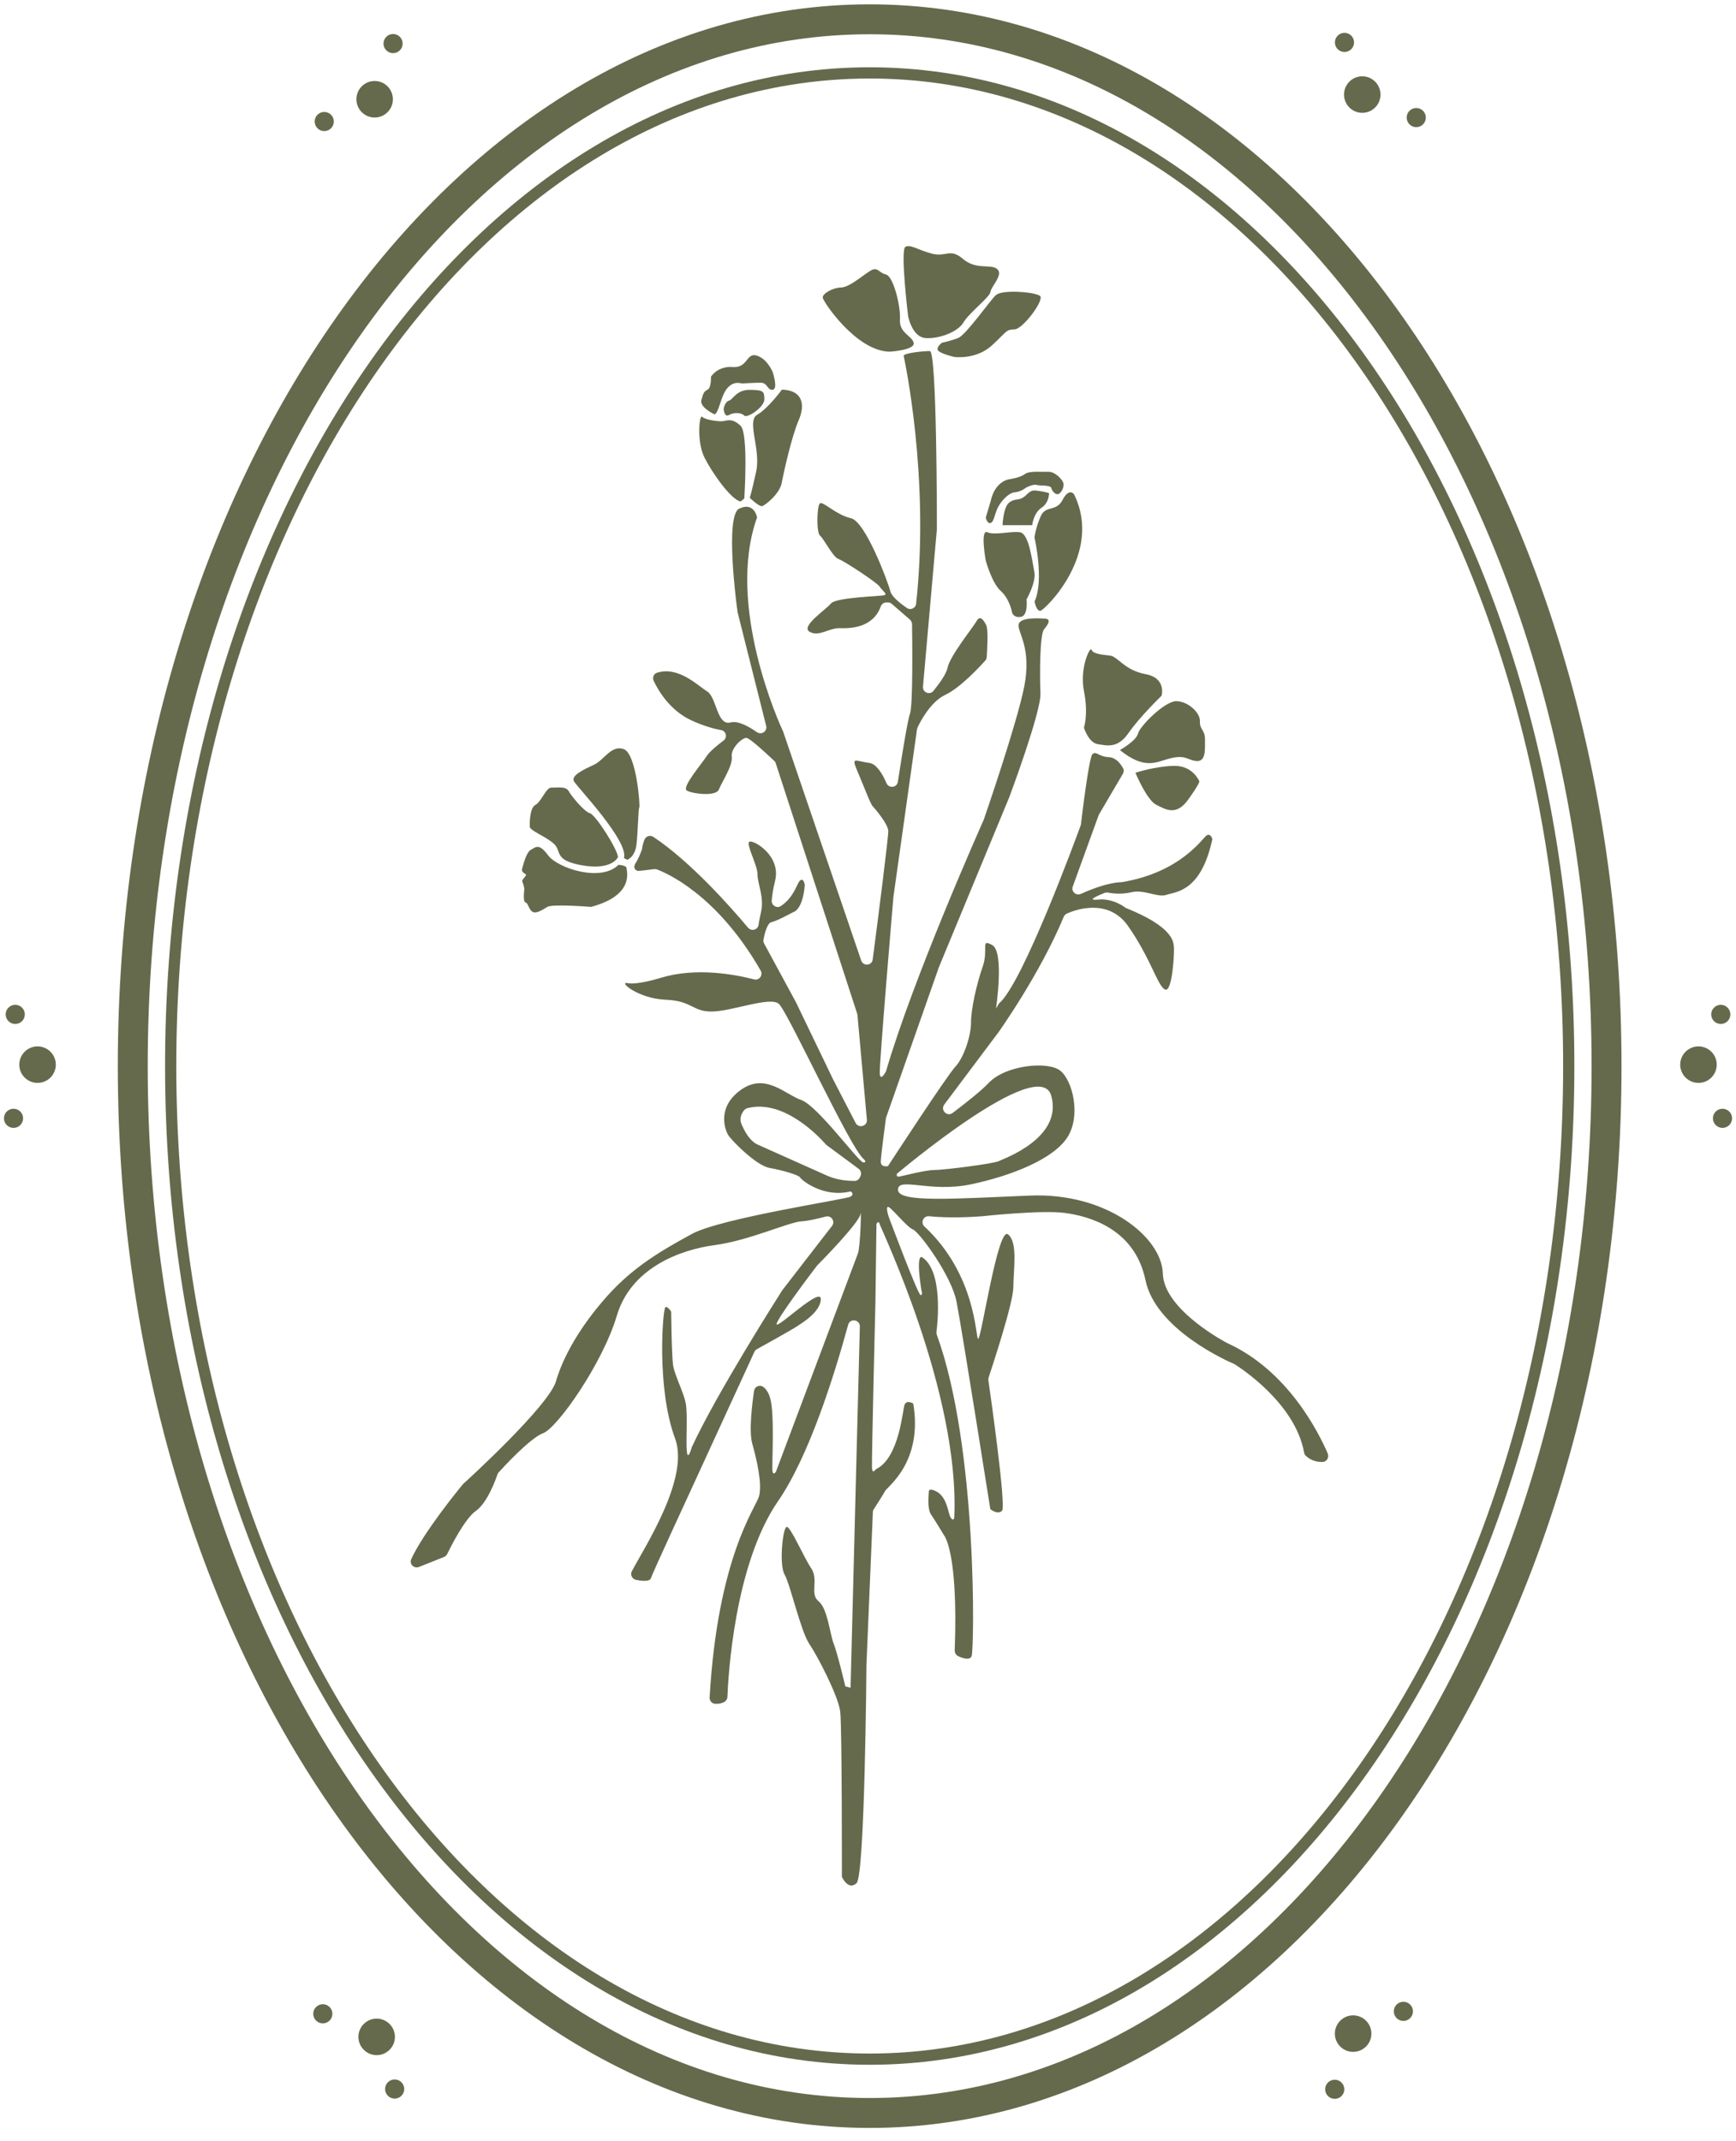 <svg width="90" height="111" viewBox="0 0 90 111" fill="none" xmlns="http://www.w3.org/2000/svg">
<path d="M45.086 109.535C66.185 109.535 83.289 85.239 83.289 55.267C83.289 25.296 66.185 1 45.086 1C23.987 1 6.883 25.296 6.883 55.267C6.883 85.239 23.987 109.535 45.086 109.535Z" stroke="#656A4C" stroke-width="1.551" stroke-miterlimit="10"/>
<path d="M45.089 106.745C65.104 106.745 81.329 83.695 81.329 55.262C81.329 26.829 65.104 3.779 45.089 3.779C25.074 3.779 8.849 26.829 8.849 55.262C8.849 83.695 25.074 106.745 45.089 106.745Z" stroke="#656A4C" stroke-width="0.582" stroke-miterlimit="10"/>
<path d="M68.849 75.382C68.383 74.296 66.785 71.054 63.613 69.619C63.613 69.619 60.339 67.92 60.285 66.02C60.231 64.127 57.368 61.816 53.404 61.978C49.441 62.141 46.555 62.358 46.555 61.676C46.555 60.993 48.207 61.839 50.325 61.397C52.443 60.955 54.63 60.078 55.344 58.946C56.057 57.813 55.6 55.998 54.964 55.501C54.335 54.997 52.148 55.207 51.264 56.13C50.868 56.549 50.1 57.154 49.386 57.697C49.099 57.906 48.743 57.549 48.952 57.262L51.768 53.508C51.768 53.508 53.924 50.483 55.15 47.52C55.181 47.45 55.235 47.395 55.313 47.357C55.763 47.155 57.461 46.542 58.485 48.008C59.672 49.707 60.021 51.134 60.401 51.297C60.781 51.46 60.89 49.358 60.859 49.086C60.828 48.815 60.828 48.055 58.353 47.062C58.353 47.062 57.733 46.55 56.926 46.635C56.251 46.697 57.004 46.395 57.267 46.286C57.322 46.271 57.376 46.263 57.438 46.271C57.624 46.309 58.121 46.379 58.648 46.255C59.323 46.092 60.021 46.55 60.479 46.387C60.937 46.224 62.263 46.255 62.852 43.501C62.852 43.501 62.775 43.176 62.558 43.307C62.34 43.439 61.239 45.224 58.136 45.735C58.136 45.735 57.461 45.697 56.034 46.34C55.786 46.449 55.522 46.216 55.615 45.96L56.957 42.26C56.957 42.26 56.973 42.229 56.98 42.214L58.214 40.112C58.268 40.019 58.276 39.902 58.214 39.809C58.097 39.6 57.857 39.266 57.485 39.251C56.942 39.227 56.818 38.902 56.631 39.103C56.453 39.297 56.081 42.361 56.042 42.718C56.042 42.741 56.042 42.764 56.026 42.788C55.825 43.339 53.017 51.002 51.791 52.019L51.636 52.282C51.636 52.282 52.078 49.35 51.442 48.993C50.806 48.636 51.264 49.211 50.946 50.11C50.628 51.018 50.341 52.313 50.341 53.004C50.341 53.694 49.976 54.819 49.526 55.3C49.076 55.781 46.035 60.45 46.035 60.45C46.035 60.45 45.663 60.536 45.663 60.225C45.663 59.938 45.896 58.232 45.927 57.984C45.927 57.96 45.935 57.945 45.942 57.922L48.642 50.234V50.219L52.326 41.322C52.326 41.322 53.979 36.908 53.94 35.946C53.901 34.992 53.901 32.874 54.134 32.611C54.366 32.339 54.498 32.091 54.172 32.068C53.847 32.052 52.846 31.982 52.807 32.394C52.769 32.805 53.49 33.611 53.102 35.582C52.722 37.498 51.108 42.183 51.015 42.454C51.015 42.454 51.015 42.47 51.008 42.477C50.852 42.827 47.323 50.754 45.935 55.532C45.935 55.532 45.648 56.099 45.609 55.657C45.578 55.222 46.291 46.79 46.315 46.527V46.511L47.54 37.808C47.54 37.808 47.556 37.754 47.564 37.722C47.672 37.49 48.207 36.396 49.014 36.016C49.79 35.651 50.806 34.55 51.078 34.247C51.124 34.201 51.147 34.139 51.155 34.069C51.178 33.72 51.248 32.618 51.124 32.394C50.977 32.122 50.806 31.874 50.628 32.2C50.449 32.518 49.247 33.999 49.123 34.62C49.061 34.93 48.719 35.411 48.394 35.814C48.2 36.055 47.82 35.892 47.851 35.589L48.572 27.421V27.39C48.572 27.002 48.572 18.198 48.207 18.198C47.843 18.198 46.811 18.307 46.85 18.454C46.881 18.594 48.215 24.745 47.494 31.3C47.471 31.532 47.199 31.649 47.013 31.517C46.664 31.276 46.222 30.92 46.16 30.656C46.051 30.214 44.872 27.026 44.112 26.863C43.352 26.692 42.684 25.994 42.514 26.087C42.351 26.18 42.312 27.6 42.514 27.77C42.723 27.941 43.181 28.88 43.46 28.973C43.739 29.066 45.461 30.191 45.609 30.416C45.756 30.64 46.035 30.803 45.834 30.858C45.632 30.912 43.336 30.966 43.08 31.284C42.824 31.602 41.49 32.471 41.971 32.75C42.452 33.03 42.987 32.549 43.522 32.564C44.034 32.58 45.252 32.58 45.663 31.432C45.71 31.308 45.826 31.23 45.95 31.23H46.035C46.113 31.23 46.183 31.253 46.237 31.308L47.176 32.122C47.238 32.184 47.277 32.262 47.284 32.347C47.292 33.076 47.339 36.536 47.176 37.001C47.052 37.335 46.749 39.227 46.547 40.531C46.501 40.833 46.082 40.887 45.958 40.6C45.741 40.096 45.438 39.608 45.081 39.553C44.313 39.445 44.127 39.204 44.445 39.964C44.771 40.724 45.128 41.686 45.244 41.795C45.353 41.911 46.035 42.703 46.051 43.075C46.066 43.346 45.531 47.551 45.244 49.738C45.206 50.064 44.756 50.103 44.647 49.792L40.598 37.916C40.598 37.916 40.598 37.901 40.582 37.885C40.435 37.567 37.611 31.401 39.248 26.824C39.248 26.824 39.108 25.994 38.325 26.366C37.573 26.723 38.185 31.377 38.232 31.68C38.232 31.695 38.232 31.703 38.232 31.711L39.721 37.629C39.791 37.909 39.481 38.118 39.24 37.955C38.806 37.653 38.263 37.35 37.883 37.451C37.161 37.645 37.161 36.156 36.665 35.845C36.207 35.566 35.168 34.511 34.059 34.876C33.888 34.93 33.81 35.132 33.888 35.295C34.129 35.799 34.726 36.823 35.827 37.335C36.463 37.629 36.991 37.777 37.386 37.847C37.642 37.893 37.728 38.227 37.511 38.39C37.161 38.653 36.781 38.971 36.642 39.189C36.363 39.615 35.354 40.794 35.595 40.973C35.835 41.143 37.123 41.314 37.27 40.926C37.417 40.546 37.999 39.685 37.937 39.235C37.875 38.785 38.472 38.25 38.69 38.25C38.876 38.25 39.884 39.204 40.14 39.445C40.179 39.476 40.202 39.522 40.218 39.569L44.438 52.546C44.438 52.546 44.453 52.593 44.453 52.616L44.942 58.046C44.973 58.379 44.515 58.511 44.36 58.216L43.196 55.967L41.265 51.956L39.613 48.908C39.582 48.846 39.566 48.776 39.582 48.706C39.628 48.45 39.768 47.845 39.993 47.806C40.28 47.745 41.118 47.287 41.118 47.287C41.118 47.287 41.614 47.209 41.723 45.875C41.723 45.875 41.668 45.495 41.482 45.642C41.319 45.767 41.18 46.511 40.481 46.969C40.272 47.108 39.993 46.938 40.008 46.69C40.024 46.457 40.07 46.123 40.187 45.642C40.497 44.347 39.054 43.525 38.852 43.633C38.651 43.742 39.271 44.836 39.271 45.324C39.271 45.813 39.636 46.527 39.45 47.295C39.395 47.527 39.357 47.745 39.326 47.938C39.295 48.202 38.961 48.295 38.783 48.093C37.86 46.992 35.781 44.65 33.873 43.385C33.725 43.284 33.516 43.331 33.43 43.494C33.376 43.602 33.322 43.765 33.283 44.013C33.283 44.029 33.283 44.052 33.267 44.068C33.236 44.161 33.105 44.51 32.957 44.735C32.779 45.006 32.973 45.146 33.089 45.146C33.182 45.146 33.717 45.084 33.911 45.053C33.958 45.053 34.005 45.053 34.051 45.068C34.509 45.239 37.154 46.34 39.434 50.312C39.574 50.553 39.357 50.84 39.093 50.77C38.061 50.506 36.083 50.141 34.276 50.684C34.276 50.684 33.05 51.072 32.538 50.964C32.026 50.863 33.097 51.77 34.501 51.825C35.905 51.879 35.889 52.453 36.921 52.437C37.953 52.422 39.915 51.646 40.373 52.034C40.831 52.422 44.089 59.55 44.779 60.086C44.779 60.086 44.988 60.28 44.748 60.256C44.507 60.233 42.382 57.316 41.536 57.022C40.691 56.727 39.69 55.602 38.426 56.486C37.169 57.371 37.565 58.527 37.751 58.837C37.945 59.147 39.217 60.427 39.892 60.543C40.567 60.667 41.412 60.908 41.482 61.04C41.552 61.179 42.692 62.11 44.096 61.761C44.096 61.761 44.321 61.885 44.096 62.033C43.864 62.172 37.394 63.142 35.874 63.964C34.361 64.794 32.872 65.632 31.483 67.183C30.095 68.735 29.195 70.317 28.823 71.605C28.458 72.861 24.316 76.655 24.037 76.903C24.021 76.911 24.021 76.918 24.006 76.934C23.827 77.143 21.942 79.455 21.322 80.82C21.206 81.076 21.462 81.332 21.718 81.231L23.021 80.712C23.09 80.68 23.145 80.634 23.183 80.564C23.377 80.161 24.099 78.726 24.673 78.322C25.262 77.911 25.697 76.709 25.79 76.43C25.805 76.391 25.821 76.36 25.852 76.329C26.108 76.042 27.489 74.545 28.156 74.296C28.893 74.025 31.243 70.682 31.98 68.2C32.717 65.717 35.284 64.779 37.053 64.546C38.822 64.313 40.9 63.351 41.552 63.313C41.87 63.297 42.374 63.181 42.816 63.064C43.103 62.995 43.313 63.32 43.134 63.553L42.514 64.352L40.559 66.881C40.559 66.881 40.544 66.896 40.544 66.904C40.373 67.176 37.185 72.171 35.866 75.018C35.866 75.033 35.858 75.049 35.851 75.064C35.82 75.181 35.657 75.701 35.61 75.258C35.548 74.77 35.664 73.296 35.548 72.73C35.432 72.156 34.974 71.279 34.897 70.783C34.819 70.294 34.796 67.998 34.796 67.998C34.796 67.998 34.641 67.726 34.501 67.757C34.361 67.796 34.02 71.946 34.997 74.568C35.773 76.647 33.361 80.285 32.756 81.456C32.663 81.635 32.771 81.859 32.973 81.898C33.275 81.96 33.679 81.999 33.741 81.821C33.842 81.518 35.711 77.477 35.711 77.477L39.108 70.084C39.132 70.022 39.178 69.976 39.233 69.945C39.62 69.735 41.141 68.882 41.304 68.766C41.49 68.634 42.529 68.052 42.553 67.354C42.584 66.664 40.373 68.82 40.264 68.657C40.163 68.502 42.188 65.826 42.359 65.609C42.366 65.601 42.374 65.593 42.382 65.585C42.56 65.407 44.562 63.367 44.608 62.933C44.663 62.483 44.608 64.639 44.476 64.98C44.344 65.329 40.225 76.298 40.225 76.298C40.225 76.298 40.078 76.515 40.047 76.251C40.008 75.98 40.171 73.335 39.931 72.489C39.838 72.156 39.69 71.977 39.551 71.884C39.372 71.768 39.124 71.884 39.093 72.101C39 72.73 38.814 74.188 39 74.84C39.233 75.669 39.527 76.942 39.349 77.57C39.163 78.191 37.208 80.743 36.789 87.995C36.781 88.15 36.89 88.298 37.045 88.321C37.185 88.337 37.363 88.329 37.549 88.228C37.642 88.181 37.705 88.081 37.712 87.972C37.751 86.956 38.061 81.115 40.342 77.81C41.924 75.514 43.227 71.395 43.972 68.673C44.065 68.324 44.585 68.401 44.577 68.766L44.096 87.491L43.825 87.421C43.825 87.421 43.421 85.715 43.22 85.203C43.018 84.691 42.909 83.388 42.436 83.007C41.963 82.627 42.459 81.906 42.056 81.301C41.653 80.696 40.986 79.129 40.784 79.152C40.582 79.176 40.381 81.123 40.675 81.619C40.962 82.115 41.505 84.528 41.947 85.203C42.398 85.87 43.468 87.933 43.561 88.74C43.654 89.547 43.646 97.296 43.646 97.296C43.646 97.296 43.972 98.025 44.407 97.622C44.841 97.226 44.919 86.312 44.919 86.312L45.252 78.392C45.252 78.338 45.267 78.284 45.299 78.237C45.423 78.043 45.795 77.469 45.888 77.291C46.004 77.066 47.858 75.794 47.346 72.761C47.346 72.761 47.028 72.559 46.904 72.799C46.788 73.04 46.648 75.569 45.407 76.166C45.407 76.166 45.229 76.445 45.206 76.104C45.182 75.77 45.384 67.525 45.384 67.525L45.438 63.444C45.438 63.444 45.562 63.251 45.601 63.444C45.64 63.638 49.774 72.202 49.472 78.679C49.472 78.679 49.425 78.904 49.278 78.656C49.13 78.408 49.107 77.415 48.316 77.229C48.316 77.229 48.153 77.19 48.153 77.322C48.153 77.454 48.06 78.206 48.262 78.501C48.471 78.803 48.929 79.571 48.929 79.571C48.929 79.571 49.689 80.362 49.495 85.559C49.495 85.684 49.565 85.8 49.673 85.854C49.906 85.963 50.279 86.087 50.372 85.854C50.511 85.513 50.69 75.002 48.564 69.185C48.549 69.138 48.541 69.092 48.549 69.045C48.611 68.58 48.898 65.888 47.804 65.174C47.804 65.174 47.455 64.903 47.773 66.912C47.773 66.912 47.858 67.137 47.727 67.137C47.595 67.137 46.105 63.165 46.105 63.165C46.105 63.165 45.911 62.653 46.02 62.568C46.129 62.483 46.99 63.6 47.323 63.731C47.664 63.863 49.324 66.128 49.588 67.47C49.852 68.805 51.341 78.229 51.341 78.229C51.341 78.229 51.698 78.547 51.946 78.322C52.179 78.113 51.341 72.256 51.24 71.543C51.24 71.496 51.24 71.45 51.256 71.403C51.426 70.891 52.536 67.532 52.536 66.718C52.536 65.834 52.784 64.399 52.257 63.987C51.729 63.576 50.876 69.402 50.713 69.402C50.566 69.402 50.643 66.105 47.92 63.576C47.711 63.375 47.874 63.018 48.169 63.049C48.789 63.111 49.689 63.142 50.93 63.049C50.93 63.049 53.971 62.715 55.212 62.878C56.453 63.049 58.827 63.677 59.385 66.361C59.913 68.929 63.682 70.581 63.977 70.705C63.993 70.705 64.001 70.721 64.016 70.728C64.28 70.891 67.15 72.737 67.608 75.297C67.615 75.344 67.638 75.398 67.67 75.437C67.778 75.553 68.065 75.801 68.562 75.786C68.779 75.786 68.918 75.553 68.833 75.359L68.849 75.382ZM44.6 60.993L44.569 61.055C44.515 61.156 44.414 61.218 44.306 61.218C44.026 61.218 43.46 61.195 42.917 60.962L39.31 59.349C38.93 59.186 38.674 58.798 38.457 58.309C38.294 57.96 38.472 57.681 38.581 57.549C38.628 57.503 38.674 57.464 38.744 57.448C40.675 56.936 42.584 59.062 42.801 59.31C42.816 59.326 42.832 59.341 42.847 59.357L44.515 60.59C44.639 60.683 44.678 60.846 44.6 60.986V60.993ZM46.501 60.846C46.501 60.846 53.878 54.609 54.498 56.797C55.119 58.984 52.055 60.055 51.791 60.187C51.535 60.326 48.929 60.652 48.448 60.652C47.967 60.652 46.811 60.962 46.625 60.993C46.431 61.024 46.501 60.838 46.501 60.838V60.846Z" fill="#656A4C"/>
<path d="M32.058 44.833C32.058 44.833 32.484 44.849 32.484 45.012C32.484 45.175 32.911 46.4 30.646 47.013C30.646 47.013 28.637 46.85 28.373 47.013C28.109 47.176 27.745 47.416 27.558 47.23C27.372 47.044 27.388 46.827 27.241 46.78C27.093 46.734 27.186 46.067 27.186 46.067C27.186 46.067 27.132 45.803 27.078 45.702C27.023 45.601 27.341 45.384 27.256 45.322C27.171 45.26 27.016 45.198 27.07 45.027C27.124 44.857 27.271 44.19 27.527 44.05C27.784 43.91 27.946 43.701 28.42 44.345C28.893 44.989 31.134 45.756 32.065 44.833H32.058Z" fill="#656A4C"/>
<path d="M32.038 44.435C32.038 44.435 31.736 45.126 30.2 44.862C28.664 44.598 29.153 44.125 28.703 43.729C28.253 43.334 27.462 43.062 27.462 42.845C27.462 42.628 27.462 41.876 27.764 41.72C28.067 41.565 28.307 40.813 28.594 40.828C28.881 40.844 29.331 40.743 29.479 41.007C29.626 41.27 30.278 42.069 30.58 42.155C30.883 42.24 32.023 44.04 32.038 44.435Z" fill="#656A4C"/>
<path d="M32.344 44.484L32.523 44.569C32.523 44.569 32.918 44.437 32.996 43.786C33.073 43.134 33.089 41.94 33.143 41.854C33.197 41.769 32.988 39.077 32.344 38.837C31.7 38.596 31.32 39.395 30.808 39.636C30.296 39.876 29.59 40.194 29.753 40.497C29.916 40.799 32.631 43.623 32.344 44.492V44.484Z" fill="#656A4C"/>
<path d="M38.876 25.814C38.876 25.814 39.357 26.271 39.504 26.24C39.652 26.209 40.42 25.612 40.528 25.03C40.637 24.448 41.048 22.61 41.405 21.788C41.761 20.966 41.606 20.229 40.536 20.198C40.536 20.198 39.822 21.175 39.256 21.501C38.69 21.827 39.458 23.293 39.202 24.448C38.946 25.604 38.868 25.814 38.868 25.814H38.876Z" fill="#656A4C"/>
<path d="M38.393 25.996L38.587 25.841C38.587 25.841 38.812 22.467 38.393 22.071C37.974 21.676 37.726 21.792 37.501 21.831C37.276 21.869 36.539 21.761 36.4 21.606C36.26 21.451 36.105 22.893 36.524 23.723C36.943 24.553 37.897 25.888 38.385 25.996H38.393Z" fill="#656A4C"/>
<path d="M37.517 21.178C37.517 21.178 37.532 21.659 37.796 21.512C38.06 21.365 38.432 21.388 38.587 21.543C38.742 21.698 39.634 21.101 39.627 20.698C39.619 20.294 39.596 20.217 38.882 20.209C38.168 20.201 38.005 20.713 37.796 20.767C37.586 20.822 37.517 21.178 37.517 21.178Z" fill="#656A4C"/>
<path d="M37.021 21.469C37.021 21.469 36.261 21.113 36.362 20.74C36.463 20.368 36.494 20.298 36.688 20.197C36.882 20.096 36.858 19.53 36.858 19.53C36.858 19.53 37.2 18.964 37.991 19.026C38.782 19.088 38.681 18.258 39.24 18.436C39.798 18.615 40.062 19.297 40.062 19.297C40.062 19.297 40.349 20.166 40.062 20.205C39.775 20.244 39.806 19.84 39.434 19.84C39.061 19.84 38.51 19.879 38.464 19.879C38.417 19.879 38.045 19.716 37.696 20.135C37.347 20.554 37.277 21.431 37.029 21.485L37.021 21.469Z" fill="#656A4C"/>
<path d="M46.128 18.23C46.128 18.23 47.439 18.152 47.369 17.78C47.299 17.407 46.609 17.275 46.655 16.562C46.702 15.848 46.306 14.328 45.942 14.235C45.577 14.142 45.538 13.893 45.259 13.971C44.98 14.049 44.103 14.886 43.622 14.902C43.141 14.917 42.637 15.228 42.653 15.429C42.668 15.631 44.39 18.206 46.12 18.23H46.128Z" fill="#656A4C"/>
<path d="M47.091 16.437C47.091 16.437 47.301 17.461 47.96 17.523C48.62 17.585 49.643 17.236 49.954 16.709C50.264 16.189 51.311 15.414 51.35 15.127C51.389 14.839 52.025 14.25 51.707 13.955C51.389 13.66 50.621 14.017 49.93 13.428C49.24 12.838 49.069 13.342 48.317 13.149C47.565 12.955 47.231 12.66 46.944 12.792C46.657 12.924 47.084 16.43 47.084 16.43L47.091 16.437Z" fill="#656A4C"/>
<path d="M48.827 17.774C48.827 17.774 48.447 18.053 48.68 18.216C48.913 18.379 49.471 18.503 49.471 18.503C49.471 18.503 50.611 18.666 51.441 17.89C52.271 17.115 52.147 17.099 52.597 17.076C53.047 17.053 54.195 15.494 53.908 15.331C53.621 15.168 52.915 15.137 52.915 15.137C52.915 15.137 51.899 15.052 51.62 15.307C51.34 15.563 50.084 17.355 49.681 17.518C49.277 17.681 48.835 17.766 48.835 17.766L48.827 17.774Z" fill="#656A4C"/>
<path d="M52.475 31.773C52.475 31.773 52.568 32.052 52.941 31.974C53.313 31.897 53.22 31.067 53.22 31.067C53.22 31.067 53.732 30.182 53.623 29.647C53.514 29.112 53.352 27.661 52.879 27.592C52.405 27.522 51.568 27.762 51.188 27.592C50.807 27.421 51.102 29.05 51.102 29.05C51.102 29.05 51.42 30.229 51.886 30.64C52.351 31.051 52.475 31.773 52.475 31.773Z" fill="#656A4C"/>
<path d="M53.518 27.225H51.975C51.975 27.225 52.013 26.302 52.308 26.062C52.603 25.821 52.789 25.961 53.053 25.782C53.317 25.604 53.363 25.387 53.743 25.433C54.123 25.48 54.387 25.558 54.387 25.558C54.387 25.558 54.403 26.054 53.991 26.325C53.58 26.597 53.511 27.225 53.511 27.225H53.518Z" fill="#656A4C"/>
<path d="M53.638 31.195C53.638 31.195 53.731 31.707 53.948 31.661C54.165 31.614 57.206 28.69 55.678 25.618C55.678 25.618 55.422 25.269 55.088 25.913C54.755 26.557 54.219 26.169 53.956 26.759C53.692 27.348 53.63 27.86 53.63 27.86C53.63 27.86 54.15 30.086 53.63 31.195H53.638Z" fill="#656A4C"/>
<path d="M51.107 26.838C51.107 26.838 51.177 27.164 51.356 27.11C51.534 27.055 51.55 26.683 51.728 26.319C51.906 25.954 52.318 25.535 52.612 25.52C52.907 25.504 53.194 25.279 53.194 25.279C53.194 25.279 53.543 25.085 53.745 25.14C53.947 25.194 54.458 25.132 54.505 25.302C54.551 25.473 54.73 25.675 54.885 25.605C55.04 25.535 55.211 25.194 55.11 24.992C55.009 24.79 54.676 24.441 54.327 24.457C53.977 24.472 53.365 24.395 53.124 24.581C52.884 24.767 52.318 24.845 52.318 24.845C52.318 24.845 51.581 24.93 51.356 25.993L51.107 26.823V26.838Z" fill="#656A4C"/>
<path d="M56.195 37.725C56.195 37.725 56.436 38.508 56.917 38.578C57.398 38.648 57.941 38.818 58.515 37.988C59.089 37.158 60.221 36.065 60.221 36.065C60.221 36.065 60.485 35.149 59.391 34.948C58.297 34.746 57.948 34.032 57.553 33.986C57.157 33.939 56.653 33.901 56.591 33.683C56.529 33.466 55.955 34.622 56.195 35.824C56.436 37.026 56.195 37.725 56.195 37.725Z" fill="#656A4C"/>
<path d="M58.058 38.884C58.058 38.884 58.911 38.403 58.996 38.031C59.081 37.659 60.392 36.325 61.005 36.348C61.618 36.371 62.231 36.961 62.208 37.395C62.184 37.829 62.471 37.814 62.471 38.334C62.471 38.853 62.518 39.474 62.052 39.451C61.587 39.427 61.509 39.125 60.742 39.295C59.974 39.466 59.407 39.97 58.05 38.877L58.058 38.884Z" fill="#656A4C"/>
<path d="M58.864 40.059C58.864 40.059 59.454 41.478 59.943 41.719C60.431 41.959 60.974 42.324 61.602 41.447C62.231 40.571 62.176 40.501 62.176 40.501C62.176 40.501 61.851 39.687 60.873 39.702C59.896 39.718 58.864 40.059 58.864 40.059Z" fill="#656A4C"/>
<path d="M70.15 106.368C70.673 106.368 71.097 105.944 71.097 105.422C71.097 104.899 70.673 104.475 70.15 104.475C69.628 104.475 69.204 104.899 69.204 105.422C69.204 105.944 69.628 106.368 70.15 106.368Z" fill="#656A4C"/>
<path d="M69.197 108.803C69.471 108.803 69.693 108.581 69.693 108.307C69.693 108.033 69.471 107.811 69.197 107.811C68.922 107.811 68.7 108.033 68.7 108.307C68.7 108.581 68.922 108.803 69.197 108.803Z" fill="#656A4C"/>
<path d="M72.756 104.763C73.03 104.763 73.253 104.541 73.253 104.267C73.253 103.993 73.03 103.77 72.756 103.77C72.482 103.77 72.26 103.993 72.26 104.267C72.26 104.541 72.482 104.763 72.756 104.763Z" fill="#656A4C"/>
<path d="M19.423 6.092C19.946 6.092 20.369 5.668 20.369 5.145C20.369 4.623 19.946 4.199 19.423 4.199C18.9 4.199 18.477 4.623 18.477 5.145C18.477 5.668 18.9 6.092 19.423 6.092Z" fill="#656A4C"/>
<path d="M20.378 2.755C20.652 2.755 20.875 2.533 20.875 2.259C20.875 1.985 20.652 1.763 20.378 1.763C20.104 1.763 19.882 1.985 19.882 2.259C19.882 2.533 20.104 2.755 20.378 2.755Z" fill="#656A4C"/>
<path d="M16.811 6.796C17.085 6.796 17.307 6.573 17.307 6.299C17.307 6.025 17.085 5.803 16.811 5.803C16.537 5.803 16.314 6.025 16.314 6.299C16.314 6.573 16.537 6.796 16.811 6.796Z" fill="#656A4C"/>
<path d="M19.527 106.537C20.05 106.537 20.474 106.113 20.474 105.591C20.474 105.068 20.05 104.644 19.527 104.644C19.005 104.644 18.581 105.068 18.581 105.591C18.581 106.113 19.005 106.537 19.527 106.537Z" fill="#656A4C"/>
<path d="M16.736 104.891C17.01 104.891 17.232 104.668 17.232 104.394C17.232 104.12 17.01 103.898 16.736 103.898C16.462 103.898 16.239 104.12 16.239 104.394C16.239 104.668 16.462 104.891 16.736 104.891Z" fill="#656A4C"/>
<path d="M20.46 108.79C20.735 108.79 20.957 108.568 20.957 108.293C20.957 108.019 20.735 107.797 20.46 107.797C20.186 107.797 19.964 108.019 19.964 108.293C19.964 108.568 20.186 108.79 20.46 108.79Z" fill="#656A4C"/>
<path d="M70.624 5.849C71.147 5.849 71.57 5.425 71.57 4.903C71.57 4.38 71.147 3.956 70.624 3.956C70.101 3.956 69.678 4.38 69.678 4.903C69.678 5.425 70.101 5.849 70.624 5.849Z" fill="#656A4C"/>
<path d="M73.423 6.592C73.697 6.592 73.92 6.369 73.92 6.095C73.92 5.821 73.697 5.599 73.423 5.599C73.149 5.599 72.927 5.821 72.927 6.095C72.927 6.369 73.149 6.592 73.423 6.592Z" fill="#656A4C"/>
<path d="M69.703 2.695C69.977 2.695 70.199 2.473 70.199 2.199C70.199 1.925 69.977 1.702 69.703 1.702C69.428 1.702 69.206 1.925 69.206 2.199C69.206 2.473 69.428 2.695 69.703 2.695Z" fill="#656A4C"/>
<path d="M88.723 55.86C89.093 55.49 89.093 54.891 88.723 54.521C88.354 54.152 87.755 54.152 87.385 54.521C87.015 54.891 87.015 55.49 87.385 55.86C87.755 56.229 88.354 56.229 88.723 55.86Z" fill="#656A4C"/>
<path d="M89.651 58.324C89.845 58.13 89.845 57.815 89.651 57.621C89.457 57.428 89.143 57.428 88.949 57.621C88.755 57.815 88.755 58.13 88.949 58.324C89.143 58.517 89.457 58.517 89.651 58.324Z" fill="#656A4C"/>
<path d="M89.562 52.937C89.756 52.743 89.756 52.428 89.562 52.234C89.368 52.041 89.054 52.041 88.86 52.234C88.666 52.428 88.666 52.743 88.86 52.937C89.054 53.13 89.368 53.13 89.562 52.937Z" fill="#656A4C"/>
<path d="M1.278 55.86C0.908 55.49 0.908 54.891 1.278 54.521C1.647 54.152 2.246 54.152 2.616 54.521C2.986 54.891 2.986 55.49 2.616 55.86C2.246 56.229 1.647 56.229 1.278 55.86Z" fill="#656A4C"/>
<path d="M0.35 58.324C0.156 58.13 0.156 57.815 0.35 57.621C0.544 57.428 0.858 57.428 1.052 57.621C1.246 57.815 1.246 58.13 1.052 58.324C0.858 58.517 0.544 58.517 0.35 58.324Z" fill="#656A4C"/>
<path d="M0.439 52.937C0.245 52.743 0.245 52.428 0.439 52.234C0.633 52.041 0.947 52.041 1.141 52.234C1.335 52.428 1.335 52.743 1.141 52.937C0.947 53.13 0.633 53.13 0.439 52.937Z" fill="#656A4C"/>
</svg>

